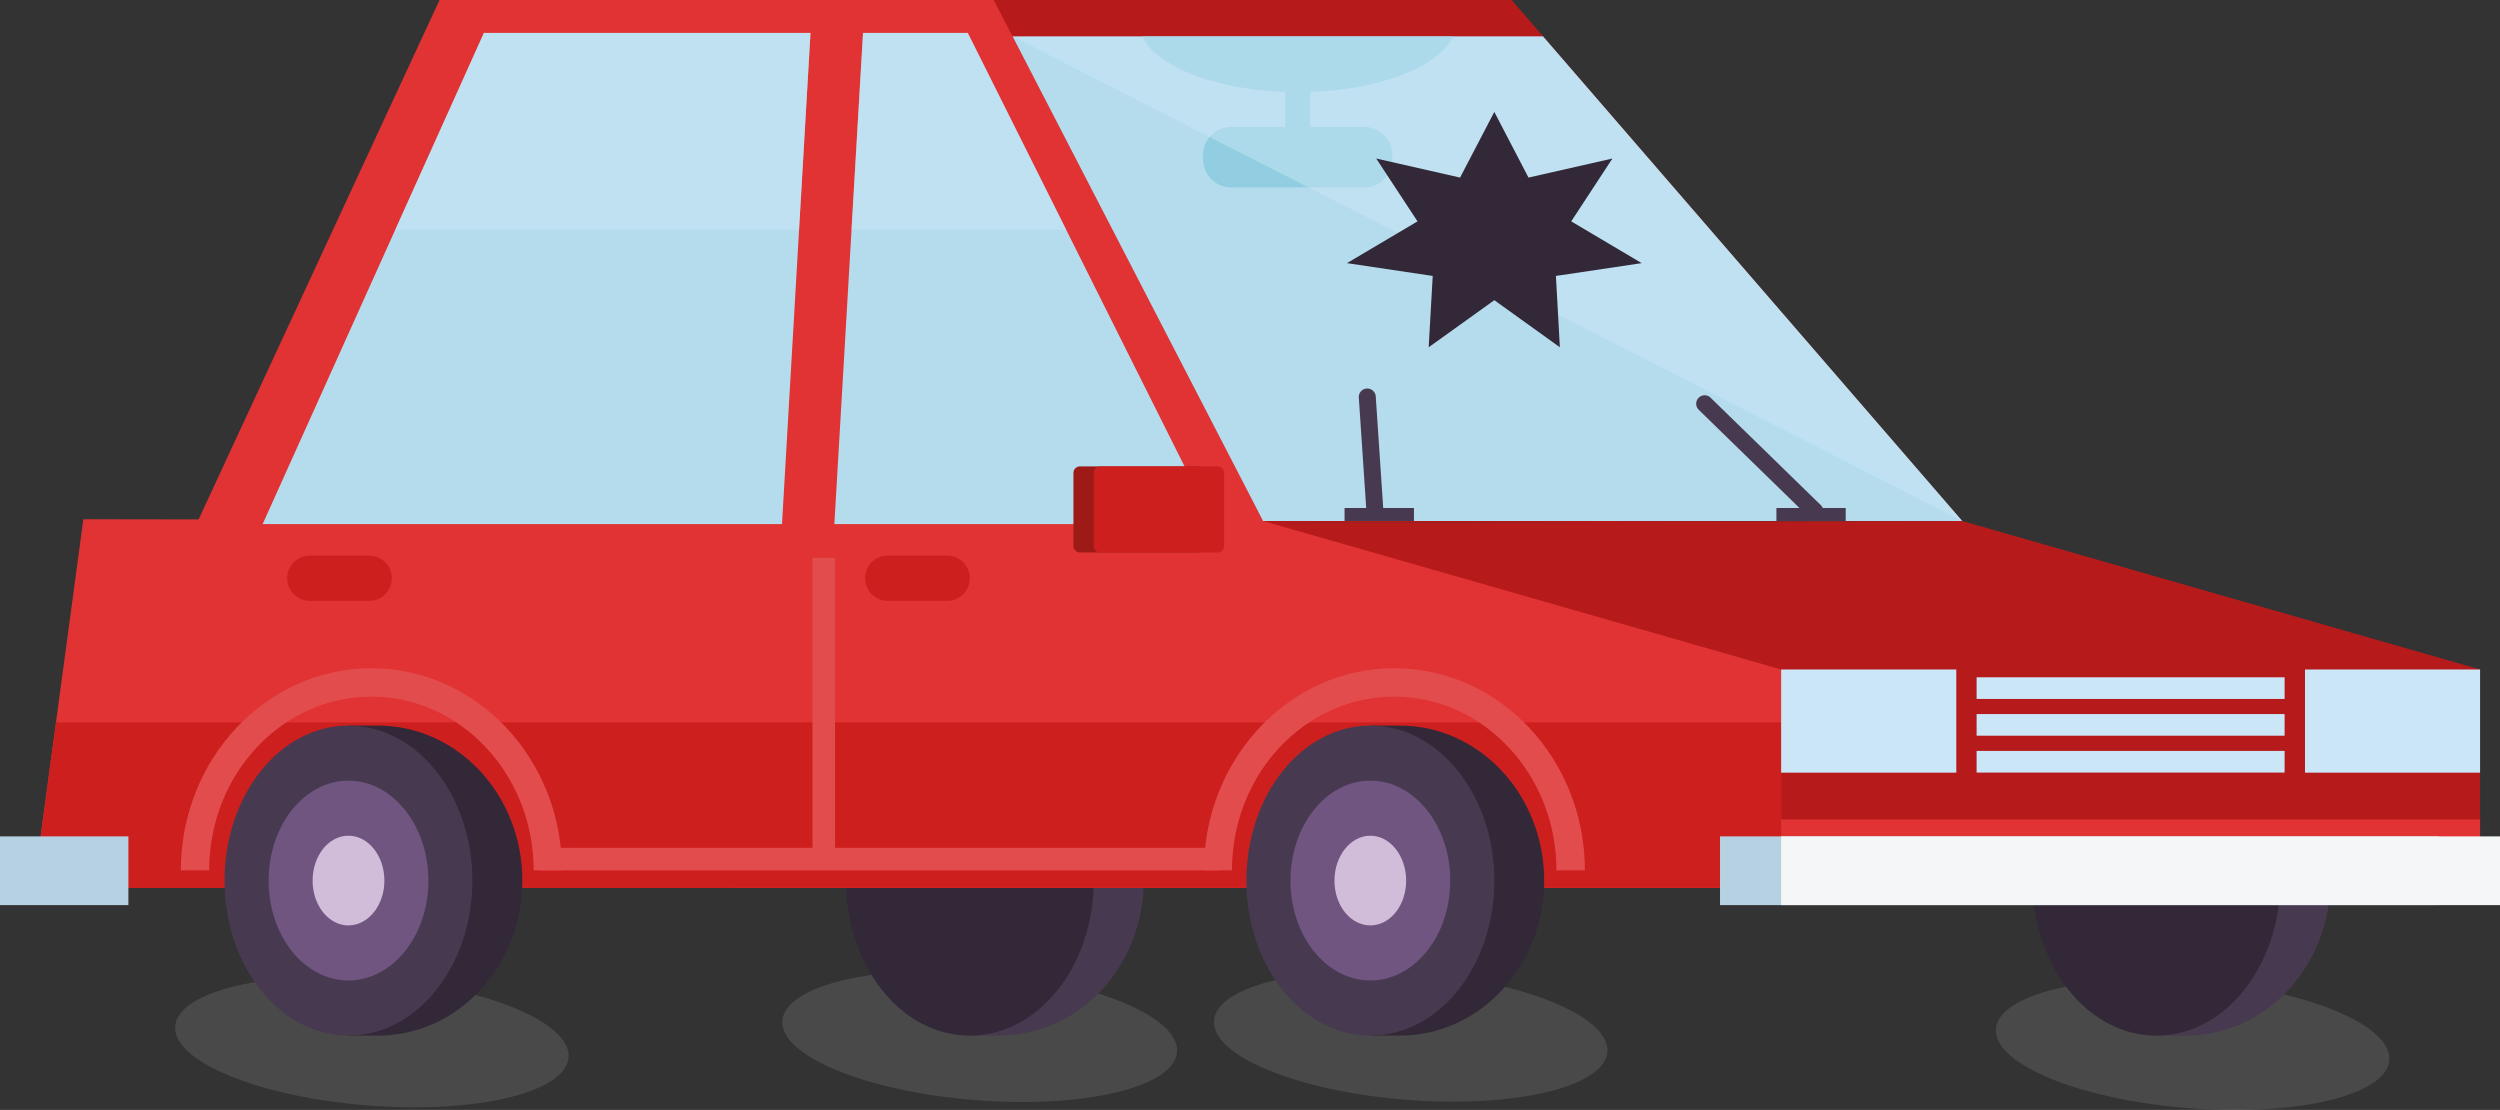 <svg xmlns="http://www.w3.org/2000/svg" viewBox="0 0 259.75 115.32"><rect x="0" y="0" width="259.75" height="115.32" fill="#333333" stroke="none"/><defs><style>.cls-1{isolation:isolate;}.cls-2{fill:#acacac;opacity:0.19;}.cls-3{fill:#473a50;}.cls-4{fill:#322838;}.cls-5{fill:#b71a1b;}.cls-6{fill:#e13333;}.cls-7{fill:#ce1f1f;}.cls-8{fill:#e34c4d;}.cls-9{fill:#b5dced;}.cls-10,.cls-12{fill:#cbe6f6;}.cls-10{opacity:0.5;mix-blend-mode:screen;}.cls-11{fill:#91cee1;}.cls-13{fill:#b6d2e2;}.cls-14{fill:#f5f6f7;}.cls-15{fill:#6f5580;}.cls-16{fill:#d1bdda;}.cls-17{fill:#9d1a16;}</style></defs><title>Ativo 3</title><g class="cls-1"><g id="Camada_2" data-name="Camada 2"><g id="Background"><ellipse class="cls-2" cx="38.64" cy="108.25" rx="6.62" ry="20.5" transform="translate(-72.34 138.16) rotate(-85.44)"/><ellipse class="cls-2" cx="101.39" cy="107.93" rx="6.62" ry="20.5" transform="matrix(0.08, -1, 1, 0.08, -14.25, 200.43)"/><ellipse class="cls-2" cx="146.56" cy="107.66" rx="6.62" ry="20.5" transform="translate(27.6 245.2) rotate(-85.44)"/><ellipse class="cls-2" cx="227.8" cy="108.53" rx="6.62" ry="20.5" transform="translate(101.52 326.98) rotate(-85.44)"/><path class="cls-3" d="M88.83,91.5c0-7.77,5.12-14.25,11.93-15.77v-.34h3.07c8.27,0,15,7.21,15,16.11s-6.72,16.1-15,16.1h-3.07v-.33C94,105.74,88.83,99.27,88.83,91.5Z"/><path class="cls-4" d="M113.64,91.5c0-8.9-5.77-16.11-12.88-16.11S87.89,82.6,87.89,91.5s5.76,16.1,12.87,16.1S113.64,100.4,113.64,91.5Z"/><path class="cls-3" d="M212.13,91.5c0-7.77,5.11-14.25,11.92-15.77v-.34h3.07c8.28,0,15,7.21,15,16.11s-6.71,16.1-15,16.1h-3.07v-.33C217.24,105.74,212.13,99.27,212.13,91.5Z"/><path class="cls-4" d="M236.92,91.5c0-8.9-5.76-16.11-12.87-16.11S211.17,82.6,211.17,91.5s5.77,16.1,12.88,16.1S236.92,100.4,236.92,91.5Z"/><polygon class="cls-5" points="76.14 92.25 257.68 92.25 257.68 69.56 203.86 54.13 81.23 54.47 76.14 92.25"/><polygon class="cls-6" points="257.68 85.15 257.68 92.25 76.14 92.25 77.1 85.15 257.68 85.15"/><polygon class="cls-5" points="103.25 0 157.06 0 203.86 54.13 88.88 54.45 103.25 0"/><polygon class="cls-6" points="3.5 92.25 185.06 92.25 185.06 69.56 131.23 54.13 8.66 53.95 3.5 92.25"/><polygon class="cls-7" points="185.06 75.06 185.06 92.25 3.5 92.25 5.82 75.06 185.06 75.06"/><path class="cls-8" d="M125.09,90.43H128c0-10,7.57-18.05,16.86-18.05s16.86,8.1,16.86,18.05h2.95c0-11.58-8.89-21-19.81-21S125.09,78.85,125.09,90.43Z"/><path class="cls-8" d="M18.79,90.43h2.94c0-10,7.57-18.05,16.86-18.05s16.86,8.1,16.86,18.05h2.94c0-11.58-8.88-21-19.8-21S18.79,78.85,18.79,90.43Z"/><rect class="cls-8" x="84.42" y="57.96" width="2.34" height="31.3"/><rect class="cls-8" x="55.99" y="88.09" width="70.57" height="2.34"/><polygon class="cls-6" points="45.67 0 103.25 0 131.23 54.13 19.09 57.3 45.67 0"/><polygon class="cls-9" points="81.25 54.45 27.29 54.45 50.28 3.42 84.21 3.42 81.25 54.45"/><polygon class="cls-9" points="89.67 3.42 100.55 3.42 126.07 54.45 86.69 54.45 89.67 3.42"/><polygon class="cls-10" points="41.08 23.85 50.28 3.42 84.21 3.42 83.02 23.85 41.08 23.85"/><polygon class="cls-10" points="88.47 23.85 89.67 3.42 100.55 3.42 110.77 23.85 88.47 23.85"/><polygon class="cls-9" points="105.21 3.79 131.23 54.13 203.87 54.13 160.32 3.79 105.21 3.79"/><path class="cls-11" d="M118.68,3.79H151c-1.51,3.12-7.52,5.51-14.88,5.76v3.64h5.62a2.92,2.92,0,0,1,2.92,2.93v.44a2.92,2.92,0,0,1-2.92,2.92H127.94A2.93,2.93,0,0,1,125,16.56v-.44a2.93,2.93,0,0,1,2.93-2.93h5.62V9.55C126.2,9.3,120.18,6.91,118.68,3.79Z"/><path class="cls-3" d="M188.56,54a.85.85,0,0,0,.63-.27.87.87,0,0,0,0-1.24L177.73,41.32a.88.88,0,1,0-1.23,1.26l11.44,11.15A.88.88,0,0,0,188.56,54Z"/><path class="cls-3" d="M142.85,53.93h.06a.88.88,0,0,0,.82-.94l-.79-11.8a.88.88,0,0,0-1.76.12l.79,11.8A.87.87,0,0,0,142.85,53.93Z"/><rect class="cls-3" x="184.57" y="52.78" width="7.2" height="1.35"/><rect class="cls-3" x="139.7" y="52.78" width="7.21" height="1.35"/><polygon class="cls-10" points="105.21 3.79 203.87 54.13 160.32 3.79 105.21 3.79"/><rect class="cls-12" x="239.49" y="69.56" width="18.19" height="10.72"/><rect class="cls-12" x="185.06" y="69.56" width="18.2" height="10.72"/><rect class="cls-13" x="178.71" y="86.9" width="74.7" height="7.14"/><rect class="cls-13" y="86.9" width="13.34" height="7.14"/><rect class="cls-14" x="185.06" y="86.9" width="74.69" height="7.14"/><path class="cls-4" d="M130.46,91.5c0-7.77,5.11-14.25,11.92-15.77v-.34h3.06c8.29,0,15,7.21,15,16.11s-6.71,16.1-15,16.1h-3.06v-.33C135.57,105.74,130.46,99.27,130.46,91.5Z"/><path class="cls-3" d="M155.26,91.5c0-8.9-5.77-16.11-12.88-16.11S129.5,82.6,129.5,91.5s5.77,16.1,12.88,16.1S155.26,100.4,155.26,91.5Z"/><path class="cls-15" d="M150.68,91.5c0-5.74-3.71-10.39-8.3-10.39s-8.3,4.65-8.3,10.39,3.71,10.37,8.3,10.37S150.68,97.23,150.68,91.5Z"/><path class="cls-16" d="M146.1,91.5c0-2.58-1.67-4.67-3.72-4.67s-3.73,2.09-3.73,4.67,1.67,4.65,3.73,4.65S146.1,94.07,146.1,91.5Z"/><path class="cls-4" d="M24.28,91.5c0-7.77,5.13-14.25,11.92-15.77v-.34h3.07c8.29,0,15,7.21,15,16.11s-6.71,16.1-15,16.1H36.2v-.33C29.41,105.74,24.28,99.27,24.28,91.5Z"/><path class="cls-3" d="M49.08,91.5c0-8.9-5.76-16.11-12.88-16.11S23.33,82.6,23.33,91.5s5.77,16.1,12.87,16.1S49.08,100.4,49.08,91.5Z"/><path class="cls-15" d="M44.51,91.5c0-5.74-3.72-10.39-8.31-10.39s-8.29,4.65-8.29,10.39,3.71,10.37,8.29,10.37S44.51,97.23,44.51,91.5Z"/><path class="cls-16" d="M39.94,91.5c0-2.58-1.67-4.67-3.74-4.67s-3.72,2.09-3.72,4.67,1.67,4.65,3.72,4.65S39.94,94.07,39.94,91.5Z"/><rect class="cls-12" x="205.37" y="70.37" width="32" height="2.25"/><rect class="cls-12" x="205.37" y="74.19" width="32" height="2.25"/><rect class="cls-12" x="205.37" y="78.02" width="32" height="2.25"/><path class="cls-7" d="M89.89,60.08a2.34,2.34,0,0,0,2.34,2.35h6.18a2.35,2.35,0,0,0,2.35-2.35h0a2.35,2.35,0,0,0-2.35-2.35H92.23a2.34,2.34,0,0,0-2.34,2.35Z"/><path class="cls-7" d="M29.84,60.08a2.34,2.34,0,0,0,2.34,2.35h6.18a2.35,2.35,0,0,0,2.35-2.35h0a2.35,2.35,0,0,0-2.35-2.35H32.18a2.34,2.34,0,0,0-2.34,2.35Z"/><path class="cls-17" d="M111.53,56.73a.67.67,0,0,0,.67.67h12.23a.66.66,0,0,0,.66-.67v-7.6a.67.67,0,0,0-.66-.67H112.2a.68.68,0,0,0-.67.67Z"/><path class="cls-7" d="M113.64,56.73a.66.66,0,0,0,.65.67h12.24a.66.66,0,0,0,.66-.67v-7.6a.67.67,0,0,0-.66-.67H114.29a.67.67,0,0,0-.65.67Z"/><polygon class="cls-4" points="155.26 11.63 158.81 18.45 167.53 16.47 163.25 23 170.57 27.34 161.66 28.67 162.07 36.08 155.26 31.19 148.44 36.08 148.86 28.67 139.95 27.34 147.28 23 142.99 16.47 151.7 18.45 155.26 11.63"/></g></g></g></svg>